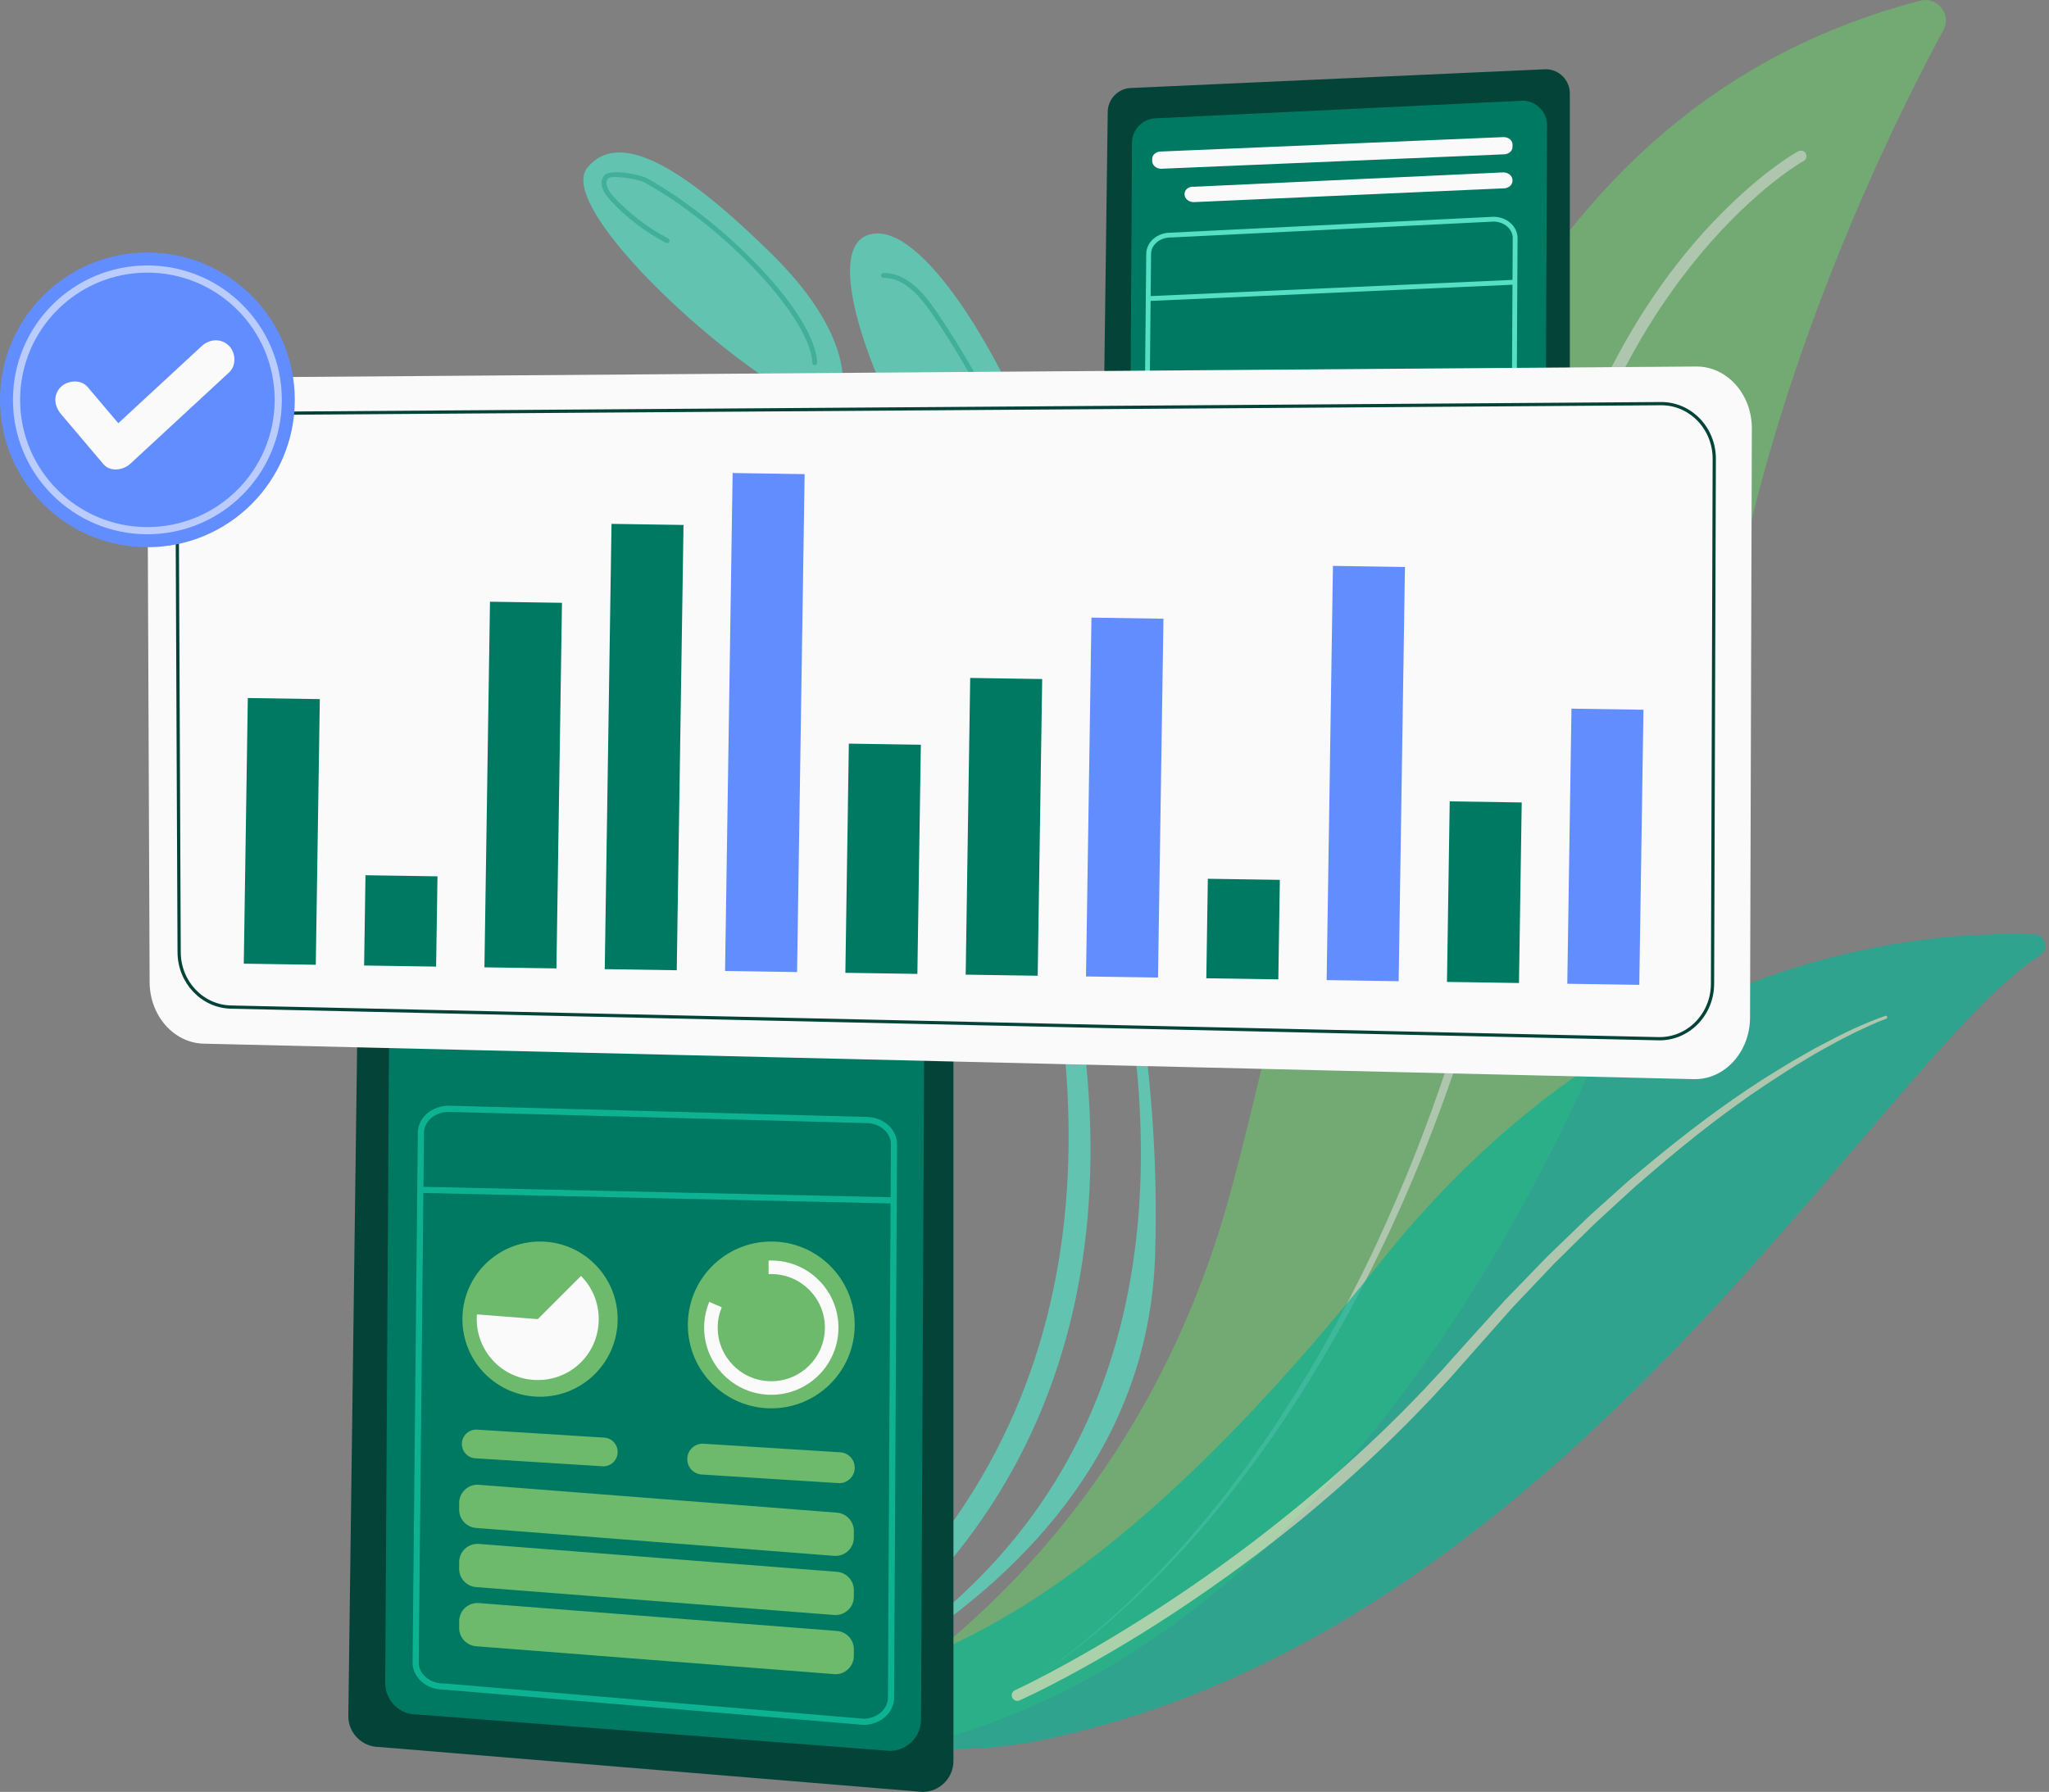 <svg xmlns="http://www.w3.org/2000/svg" width="503" height="440" viewBox="0 0 503 440" fill="none"><rect x="0" y="0" width="503" height="440" fill="#808080" stroke="none"/><g opacity="0.7"><path d="M184.317 433.072C184.317 433.072 273.288 401.042 302.469 291.312C330.832 184.654 345.493 32.964 471.389 0.17C475.629 -0.935 479.156 3.557 477.072 7.412C464.754 30.201 435.136 89.946 424.166 155.827C410.16 239.924 334.346 434.982 184.32 433.072H184.317Z" fill="#6DBA6D"></path><path d="M441.46 37.136L441.02 37.375L440.635 37.603C440.379 37.753 440.13 37.907 439.887 38.06C439.393 38.364 438.919 38.685 438.441 39.002C437.493 39.643 436.558 40.298 435.648 40.98C434.723 41.649 433.84 42.362 432.939 43.054C432.066 43.777 431.169 44.477 430.316 45.224C426.861 48.167 423.586 51.306 420.468 54.594C417.344 57.872 414.407 61.327 411.63 64.899C408.83 68.453 406.258 72.185 403.781 75.968C398.897 83.581 394.633 91.587 391.007 99.865C387.378 108.144 384.42 116.702 382.032 125.408C379.648 134.113 377.85 142.968 376.534 151.888C376.234 154.122 375.916 156.353 375.633 158.587L374.958 165.314C374.726 167.565 374.538 169.765 374.323 171.996L374.013 175.332C373.904 176.444 373.761 177.549 373.634 178.658C372.676 187.537 371.301 196.371 369.722 205.165L368.484 211.752L367.109 218.311C366.672 220.505 366.13 222.671 365.632 224.85C365.12 227.027 364.639 229.21 364.066 231.369L362.405 237.864L360.608 244.321C360.301 245.395 360.021 246.477 359.693 247.544L358.721 250.751L357.749 253.96L357.261 255.564L356.743 257.157L354.659 263.528C353.956 265.65 353.185 267.748 352.452 269.859L351.34 273.021L350.159 276.16C349.361 278.247 348.597 280.348 347.775 282.426C344.507 290.749 340.946 298.956 337.16 307.057C333.316 315.131 329.188 323.072 324.798 330.866C320.357 338.633 315.609 346.219 310.567 353.611L306.702 359.096C306.385 359.557 306.058 360.01 305.717 360.454L304.71 361.798L302.701 364.486C302.022 365.376 301.378 366.29 300.672 367.16L298.577 369.783C297.179 371.53 295.804 373.297 294.327 374.978L292.147 377.53L291.056 378.805L290.51 379.443L289.944 380.064L285.411 385.017C282.296 388.23 279.189 391.457 275.887 394.483C269.348 400.599 262.423 406.312 255.086 411.463C262.488 406.408 269.495 400.78 276.126 394.739C279.472 391.75 282.631 388.561 285.793 385.379L290.401 380.473L290.977 379.859L291.533 379.228L292.642 377.963L294.859 375.432C296.363 373.764 297.762 372.011 299.188 370.278L301.323 367.675C302.043 366.816 302.701 365.905 303.394 365.021L305.444 362.354C306.119 361.457 306.832 360.587 307.473 359.666L311.406 354.201C316.54 346.837 321.384 339.268 325.917 331.518C343.975 300.45 357.244 266.697 366.243 231.918C366.836 229.752 367.338 227.562 367.87 225.379C368.388 223.193 368.948 221.016 369.405 218.816L370.837 212.229L372.133 205.612C373.788 196.777 375.241 187.898 376.275 178.965C376.408 177.849 376.564 176.734 376.68 175.615L377.018 172.259L377.697 165.563L378.389 158.914C378.679 156.707 379 154.501 379.307 152.297C380.644 143.49 382.455 134.757 384.84 126.185C389.605 109.048 396.7 92.542 406.288 77.588C408.714 73.873 411.235 70.213 413.977 66.727L414.994 65.41C415.335 64.974 415.693 64.551 416.041 64.118C416.747 63.261 417.436 62.392 418.156 61.549L420.335 59.038C421.069 58.209 421.833 57.404 422.58 56.586C425.609 53.352 428.795 50.262 432.144 47.373C432.973 46.639 433.84 45.957 434.686 45.244C435.555 44.565 436.412 43.866 437.302 43.215C438.182 42.549 439.079 41.911 439.98 41.291C440.433 40.984 440.887 40.677 441.344 40.39C441.573 40.24 441.801 40.1 442.026 39.964L442.364 39.763L442.661 39.599L442.76 39.544C443.421 39.176 443.66 38.34 443.295 37.678C442.93 37.02 442.105 36.781 441.443 37.139H441.46V37.136Z" fill="#C2E3C2"></path></g><g opacity="0.7"><path d="M165.024 431.312C165.024 431.312 280.516 400.387 283.552 308.367C286.325 224.236 254.428 153.736 248.936 142.262C248.592 141.542 249.079 140.703 249.874 140.652C253.807 140.386 262.652 137.786 257.194 119.049C250.297 95.363 229.278 57.364 215.518 57.33C201.758 57.295 210.944 86.484 223.636 109.584C236.332 132.687 241.2 141.944 241.2 141.944C241.2 141.944 367.413 365.127 165.024 431.315V431.312Z" fill="#55E0C5"></path><path opacity="0.64" d="M249.636 133.768C249.806 133.806 249.994 133.768 250.144 133.649C252.395 131.813 253.647 128.628 253.494 125.121C253.357 122.068 252.303 119.22 251.136 116.327C245.505 102.342 238.345 88.933 229.855 76.476C226.829 72.038 222.62 66.952 216.855 67.034C216.528 67.034 216.265 67.31 216.269 67.638C216.272 67.965 216.541 68.228 216.872 68.224C222.071 68.149 226.017 72.952 228.872 77.144C237.315 89.533 244.434 102.867 250.035 116.771C251.16 119.564 252.18 122.31 252.306 125.172C252.443 128.304 251.355 131.124 249.393 132.724C249.138 132.932 249.1 133.308 249.308 133.56C249.397 133.669 249.513 133.737 249.639 133.765H249.636V133.768Z" fill="#0DB293"></path><path d="M206.131 98.992C206.131 98.992 212.608 85.116 189.239 62.16C168.681 41.963 152.253 31.265 144.169 41.199C136.088 51.132 180.718 92.174 202.177 100.879C202.177 100.879 359.659 329.822 165.024 431.312C165.024 431.312 365.567 369.043 206.131 98.992Z" fill="#55E0C5"></path><path opacity="0.64" d="M199.871 89.67C199.919 89.68 199.97 89.687 200.025 89.683C200.352 89.673 200.612 89.397 200.598 89.066C200.4 83.506 195.338 75.064 186.708 65.901C178.498 57.183 168.067 48.907 158.806 43.764C157.274 42.914 149.971 41.393 148.429 42.993C146.802 44.678 148.061 47.27 149.633 48.976C153.621 53.304 158.284 56.893 163.492 59.632C163.782 59.785 164.144 59.673 164.297 59.383C164.451 59.093 164.338 58.731 164.048 58.578C158.959 55.9 154.405 52.4 150.51 48.167C149.528 47.1 148.163 44.981 149.289 43.815C150.165 42.907 156.667 43.934 158.229 44.801C178.242 55.917 199.029 78.273 199.414 89.103C199.425 89.38 199.622 89.605 199.878 89.663L199.871 89.67Z" fill="#0DB293"></path></g><path d="M275.946 180.537L379.427 183.116C382.712 183.116 385.372 180.455 385.372 177.17V22.945C385.372 19.668 382.719 17.01 379.444 17L277.893 21.595C274.591 21.584 271.914 24.269 271.931 27.571L270 174.625C270.017 177.897 272.674 180.54 275.946 180.54V180.537Z" fill="#044337"></path><path d="M283.958 29.041L373.785 24.733C377.114 24.753 379.795 27.465 379.781 30.794L379.14 169.219C379.127 172.497 376.497 175.161 373.219 175.222L283.248 174.277C279.905 174.339 277.153 171.671 277.105 168.332L277.89 35.16C277.842 31.78 280.581 29.024 283.958 29.044V29.041Z" fill="#007962"></path><path d="M282.856 38.95L282.843 39.499C282.819 40.495 283.781 41.413 284.992 41.44L369.054 37.9C370.265 37.93 371.268 37.146 371.292 36.15L371.305 35.515C371.329 34.519 370.367 33.687 369.156 33.66L285.094 37.2C283.883 37.17 282.88 37.954 282.856 38.95Z" fill="#FAFAFA"></path><path d="M290.787 47.659V47.761C290.814 48.754 291.756 49.569 292.946 49.634L368.907 46.257C370.18 46.325 371.254 45.513 371.292 44.456L371.298 44.302C371.336 43.269 370.374 42.392 369.132 42.327L293.164 45.858C291.875 45.704 290.753 46.564 290.784 47.659H290.787Z" fill="#FAFAFA"></path><path d="M287.355 57.728L366.635 53.819C369.586 53.836 371.96 55.92 371.946 58.482L371.377 165.006C371.363 167.53 369.033 169.58 366.13 169.625L286.41 168.898C283.45 168.946 281.011 166.892 280.97 164.32L281.979 62.435C281.938 59.836 284.364 57.711 287.359 57.728H287.355Z" stroke="#55E0C5" stroke-width="1.184" stroke-miterlimit="10"></path><path d="M281.979 73.32L371.892 69.292" stroke="#55E0C5" stroke-width="1.184" stroke-miterlimit="10"></path><g opacity="0.7"><path d="M500.874 234.506C503.105 233.056 502.123 229.584 499.465 229.478C472.484 228.39 399.852 233.445 339.108 309.642C262.891 405.244 213.58 418.247 172.255 414.726C172.255 414.726 213.529 438.46 262.137 425.839C387.63 396.142 461.234 260.273 500.874 234.506Z" fill="#0DB293"></path><path d="M462.831 249.436C457.417 251.336 452.287 253.82 447.266 256.514L445.376 257.51L443.52 258.568L439.809 260.686C438.585 261.413 437.384 262.177 436.17 262.92C434.962 263.674 433.738 264.404 432.54 265.175C422.959 271.342 413.872 278.246 405.102 285.505L401.82 288.241C400.725 289.151 399.62 290.052 398.576 291.021L392.225 296.731C390.076 298.603 388.067 300.619 386.007 302.588L379.86 308.519L373.918 314.653L370.947 317.719L369.459 319.254L368.027 320.837L362.296 327.171C360.389 329.283 358.466 331.394 356.6 333.506L353.779 336.668L350.89 339.772L349.447 341.324C348.962 341.839 348.464 342.34 347.973 342.848L345.016 345.888C344.03 346.901 343.01 347.88 342.007 348.876C340.994 349.862 340.008 350.875 338.975 351.837C336.921 353.777 334.885 355.739 332.78 357.629C328.622 361.459 324.328 365.14 319.985 368.762C315.629 372.368 311.192 375.871 306.692 379.299C297.663 386.108 288.351 392.548 278.752 398.531C273.96 401.532 269.106 404.435 264.173 407.198C261.707 408.583 259.224 409.927 256.727 411.244C254.234 412.554 251.699 413.846 249.185 415.023L249.158 415.037C248.472 415.357 248.176 416.176 248.496 416.862C248.817 417.544 249.629 417.841 250.311 417.527C255.554 415.126 260.578 412.479 265.579 409.719C270.569 406.959 275.481 404.063 280.332 401.065C290.022 395.055 299.406 388.564 308.514 381.707C313.047 378.252 317.536 374.732 321.902 371.068C326.262 367.394 330.577 363.663 334.752 359.781C336.867 357.867 338.91 355.879 340.974 353.911C342.014 352.935 343.003 351.908 344.02 350.909C345.026 349.899 346.053 348.906 347.038 347.88L350.006 344.8C350.497 344.284 350.999 343.776 351.486 343.254L352.936 341.682L355.836 338.537L358.667 335.33L369.94 322.597L371.349 321.007L372.809 319.469L375.732 316.389L381.579 310.228L387.627 304.269C389.653 302.294 391.631 300.265 393.75 298.385L400.005 292.644C401.036 291.672 402.114 290.758 403.188 289.837L406.405 287.067C415.007 279.716 423.931 272.71 433.355 266.43C434.529 265.639 435.726 264.889 436.913 264.114C438.104 263.35 439.284 262.566 440.485 261.819L444.124 259.635L445.946 258.544L447.801 257.514C449.043 256.835 450.268 256.125 451.523 255.474L455.302 253.543C457.854 252.336 460.415 251.094 463.049 250.139L463.066 250.132C463.257 250.064 463.356 249.853 463.288 249.662C463.216 249.47 463.008 249.372 462.817 249.44H462.831V249.436Z" fill="#C2E3C2"></path></g><path d="M93.092 428.975L226.468 440C230.656 440 234.054 436.603 234.054 432.414V235.616C234.054 231.434 230.67 228.04 226.488 228.03L95.578 226.157C91.366 226.147 87.948 229.571 87.972 233.784L85.505 421.427C85.526 425.602 88.916 428.972 93.092 428.972V428.975Z" fill="#044337"></path><path d="M103.318 235.667L219.27 237.908C223.517 237.935 226.942 241.394 226.921 245.641L226.103 422.273C226.082 426.455 222.729 429.855 218.544 429.934L102.407 420.99C98.143 421.068 94.63 417.664 94.569 413.4L95.572 243.471C95.51 239.16 99.003 235.639 103.315 235.667H103.318Z" fill="#007962"></path><path d="M110.184 272.268L212.68 275.017C216.442 275.037 219.475 277.701 219.458 280.969L218.731 416.897C218.714 420.117 215.74 422.733 212.035 422.791L108.98 414.127C105.201 414.188 102.09 411.569 102.035 408.287L103.325 278.278C103.27 274.959 106.367 272.251 110.188 272.271H110.184V272.268Z" stroke="#0DB293" stroke-width="1.511" stroke-miterlimit="10"></path><path d="M103.321 292.168L219.383 294.764" stroke="#0DB293" stroke-width="1.511" stroke-miterlimit="10"></path><path d="M189.338 345.817C200.649 345.817 209.818 336.648 209.818 325.337C209.818 314.026 200.649 304.857 189.338 304.857C178.027 304.857 168.858 314.026 168.858 325.337C168.858 336.648 178.027 345.817 189.338 345.817Z" fill="#6DBA6D"></path><path d="M177.171 321.008C176.537 322.55 176.185 324.239 176.185 326.005C176.185 333.271 182.076 339.162 189.342 339.162C196.607 339.162 202.498 333.271 202.498 326.005C202.498 318.74 196.607 312.849 189.342 312.849C189.12 312.849 188.898 312.856 188.68 312.866V309.53C188.902 309.52 189.12 309.516 189.342 309.516C198.446 309.516 205.827 316.898 205.827 326.002C205.827 335.106 198.446 342.488 189.342 342.488C180.238 342.488 172.856 335.106 172.856 326.002C172.856 323.761 173.303 321.622 174.115 319.675L177.174 321.005H177.171V321.008Z" fill="#FAFAFA"></path><path d="M172.508 354.495L206.028 356.599C208.123 356.599 209.821 358.298 209.821 360.392C209.821 362.487 208.123 364.186 206.028 364.186L172.508 362.081C170.413 362.081 168.715 360.382 168.715 358.288C168.715 356.193 170.413 354.495 172.508 354.495Z" fill="#6DBA6D"></path><path d="M132.571 342.965C143.095 342.965 151.625 334.435 151.625 323.911C151.625 313.388 143.095 304.857 132.571 304.857C122.048 304.857 113.517 313.388 113.517 323.911C113.517 334.435 122.048 342.965 132.571 342.965Z" fill="#6DBA6D"></path><path d="M132.019 323.911L117.075 322.748C116.737 327.114 118.323 331.416 121.421 334.509C127.237 340.325 136.805 340.325 142.62 334.509C148.436 328.694 148.436 319.126 142.62 313.31L132.022 323.908L132.019 323.911Z" fill="#FAFAFA"></path><path d="M116.911 351.036L148.095 352.994C150.043 352.994 151.626 354.573 151.626 356.525C151.626 358.476 150.046 360.055 148.095 360.055L116.911 358.097C114.964 358.097 113.381 356.518 113.381 354.567C113.381 352.615 114.96 351.036 116.911 351.036Z" fill="#6DBA6D"></path><path d="M116.863 375.186L204.76 382.036C207.372 382.24 209.607 380.173 209.607 377.55V375.923C209.607 373.573 207.799 371.622 205.459 371.437L117.562 364.588C114.95 364.383 112.715 366.451 112.715 369.074V370.701C112.715 373.051 114.523 375.002 116.863 375.186Z" fill="#6DBA6D"></path><path d="M116.863 389.707L204.76 396.557C207.372 396.761 209.607 394.694 209.607 392.071V390.444C209.607 388.094 207.799 386.143 205.459 385.958L117.562 379.109C114.95 378.904 112.715 380.971 112.715 383.595V385.222C112.715 387.572 114.523 389.523 116.863 389.707Z" fill="#6DBA6D"></path><path d="M116.863 404.231L204.76 411.081C207.372 411.286 209.607 409.218 209.607 406.595V404.968C209.607 402.618 207.799 400.667 205.459 400.483L117.562 393.633C114.95 393.429 112.715 395.496 112.715 398.119V399.746C112.715 402.096 114.523 404.047 116.863 404.231Z" fill="#6DBA6D"></path><path d="M50.008 256.27L415.757 264.984C423.342 265.165 429.584 258.352 429.609 249.861L430.052 105.227C430.077 96.787 423.943 89.94 416.396 90L49.657 92.735C42.174 92.791 36.147 99.612 36.181 107.983L36.731 241.172C36.765 249.401 42.655 256.098 50.008 256.274V256.27Z" fill="#FAFAFA"></path><path d="M56.701 247.289L407.128 255.055C414.396 255.218 420.38 249.144 420.401 241.58L420.826 112.684C420.852 105.163 414.971 99.062 407.742 99.114L56.366 101.548C49.197 101.6 43.423 107.678 43.453 115.135L43.977 233.827C44.011 241.159 49.652 247.13 56.697 247.285H56.701V247.289Z" stroke="#044337" stroke-width="0.795" stroke-miterlimit="10"></path><path d="M385.772 174.008L384.747 241.56L402.422 241.829L403.448 174.276L385.772 174.008Z" fill="#628DFE"></path><path d="M355.884 196.774L355.211 241.109L372.887 241.378L373.56 197.042L355.884 196.774Z" fill="#007962"></path><path d="M327.218 138.954L325.673 240.665L343.349 240.933L344.894 139.222L327.218 138.954Z" fill="#628DFE"></path><path d="M296.506 215.779L296.135 240.215L313.811 240.483L314.182 216.047L296.506 215.779Z" fill="#007962"></path><path d="M267.936 151.657L266.598 239.77L284.274 240.038L285.612 151.925L267.936 151.657Z" fill="#628DFE"></path><path d="M238.17 166.469L237.063 239.327L254.739 239.595L255.845 166.737L238.17 166.469Z" fill="#007962"></path><path d="M208.38 182.6L207.525 238.872L225.201 239.14L226.055 182.868L208.38 182.6Z" fill="#007962"></path><path d="M179.85 116.15L177.993 238.426L195.669 238.694L197.526 116.419L179.85 116.15Z" fill="#628DFE"></path><path d="M150.118 128.635L148.458 237.974L166.133 238.242L167.794 128.904L150.118 128.635Z" fill="#007962"></path><path d="M120.283 147.751L118.92 237.525L136.596 237.793L137.959 148.019L120.283 147.751Z" fill="#007962"></path><path d="M89.72 214.913L89.383 237.079L107.059 237.347L107.395 215.182L89.72 214.913Z" fill="#007962"></path><path d="M60.835 171.397L59.845 236.628L77.52 236.896L78.511 171.666L60.835 171.397Z" fill="#007962"></path><path d="M36.185 134.369C56.169 134.369 72.369 118.169 72.369 98.185C72.369 78.2 56.169 62 36.185 62C16.2 62 0 78.2 0 98.185C0 118.169 16.2 134.369 36.185 134.369Z" fill="#628DFE"></path><path d="M36.184 130.307C53.925 130.307 68.306 115.925 68.306 98.184C68.306 80.444 53.925 66.062 36.184 66.062C18.444 66.062 4.062 80.444 4.062 98.184C4.062 115.925 18.444 130.307 36.184 130.307Z" stroke="#BACCFD" stroke-width="1.76" stroke-miterlimit="10"></path><path d="M14.957 101.657C18.433 105.761 21.906 109.864 25.382 113.968C27.067 115.96 30.266 115.465 31.975 113.889C39.04 107.357 46.101 100.825 53.165 94.293C54.188 93.344 55.212 92.4 56.238 91.451C58.087 89.742 57.893 86.553 56.16 84.858C54.277 83.019 51.422 83.224 49.566 84.936C42.502 91.468 35.441 98 28.377 104.533C27.353 105.481 26.33 106.426 25.303 107.374L31.897 107.296C28.421 103.192 24.949 99.089 21.473 94.985C19.846 93.061 16.52 93.385 14.879 95.064C12.979 97.011 13.327 99.73 14.957 101.657Z" fill="#FAFAFA"></path></svg>